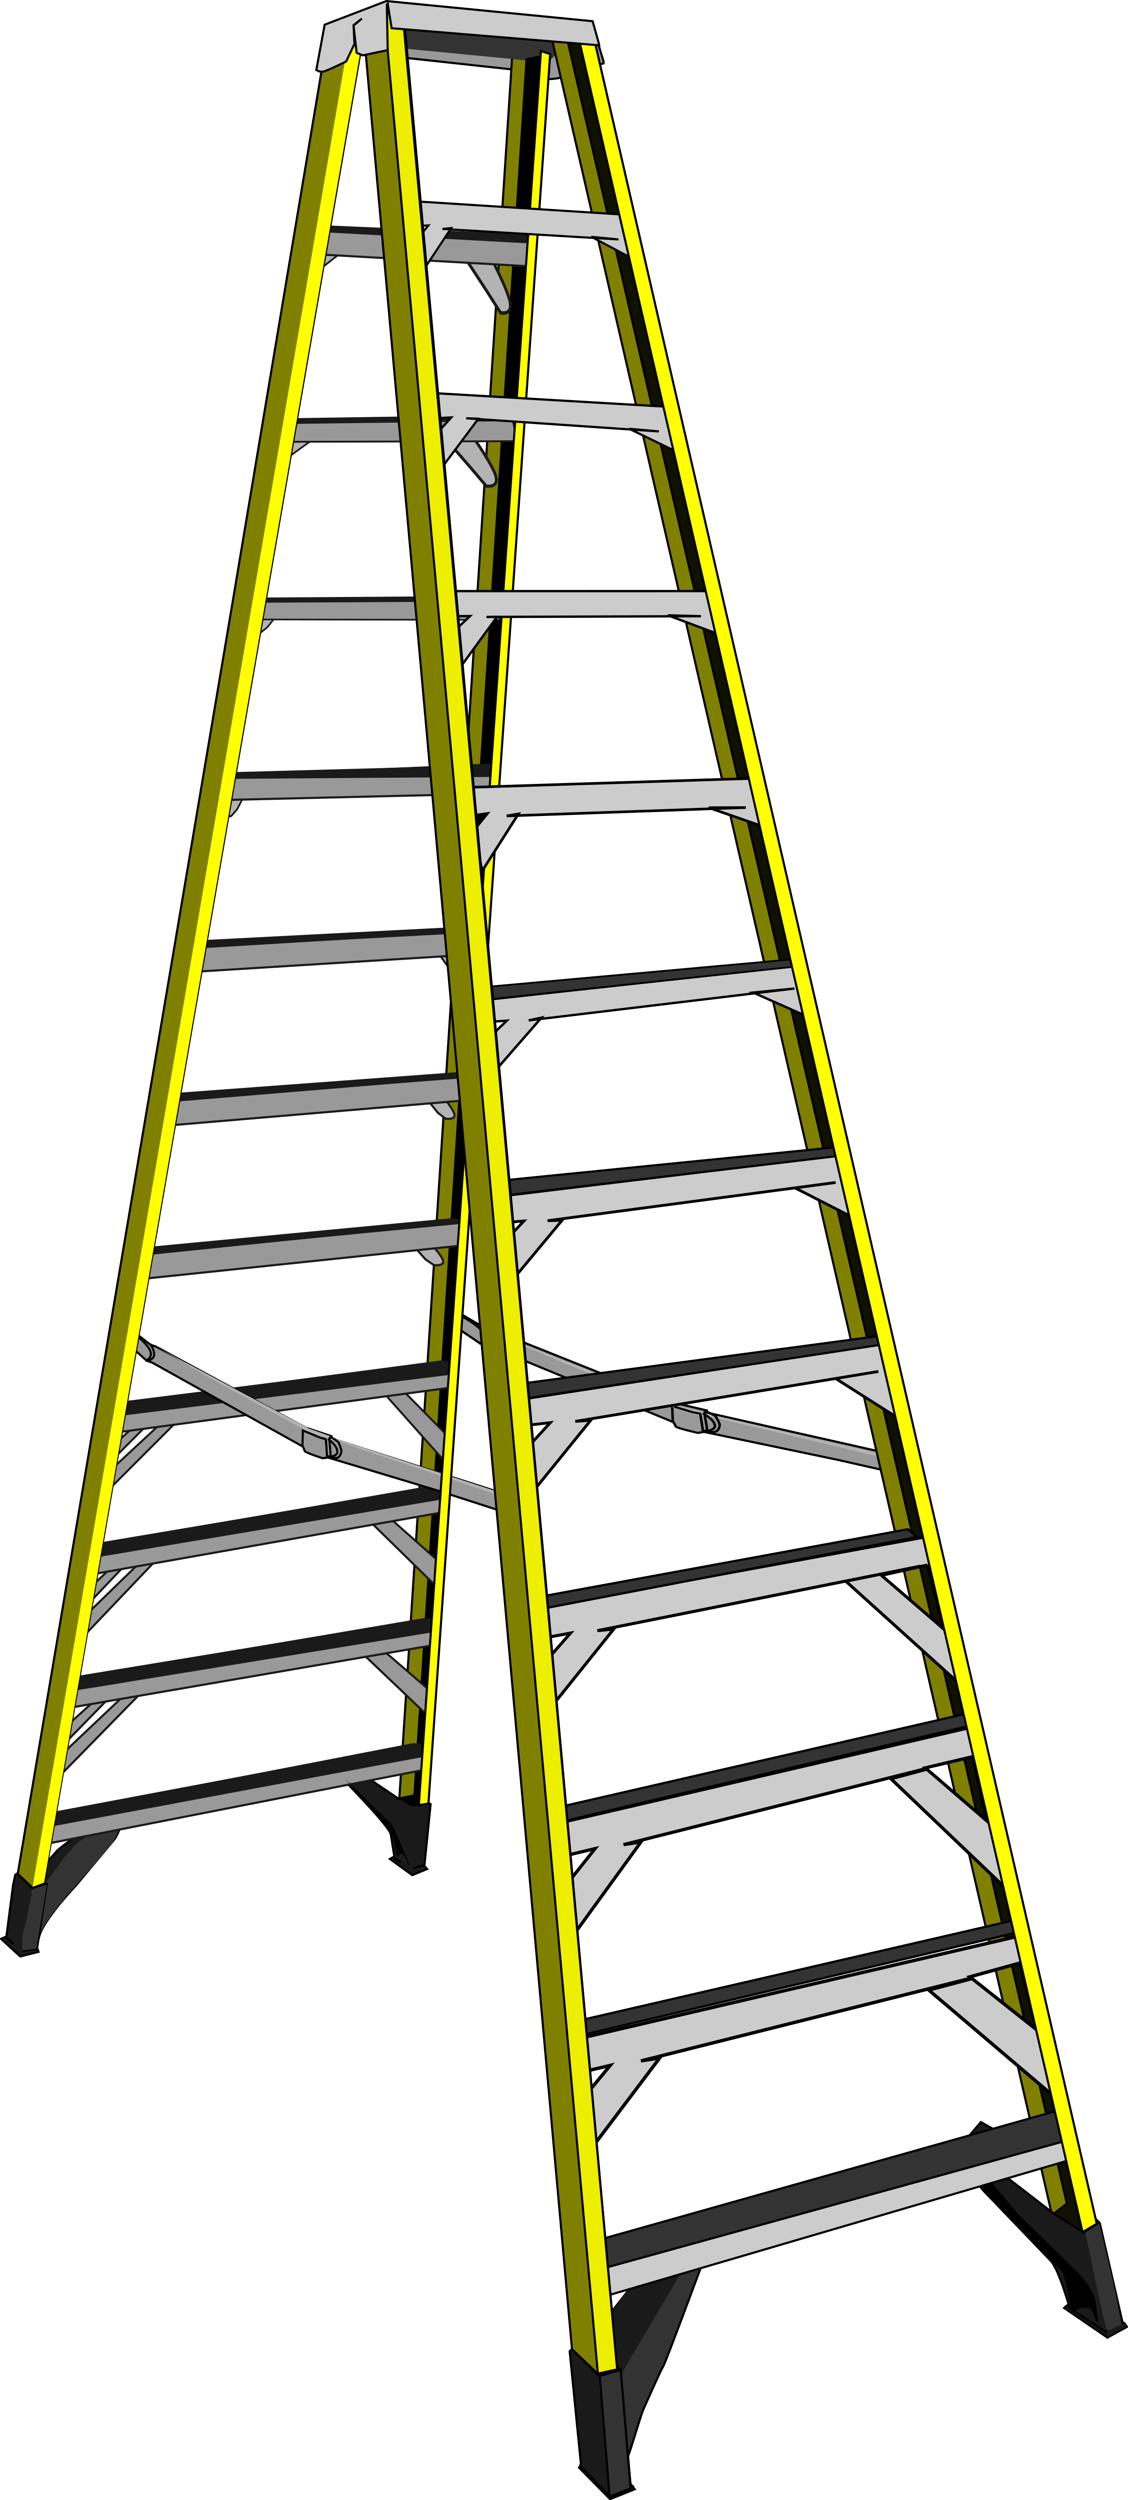 <svg xmlns="http://www.w3.org/2000/svg" viewBox="0 0 289.33 640.74"><path d="M10.35 479s3.653-3.891 4.21-4.606c.555-.715 7.226-5.639 8.258-6.036s8.022-3.415 8.34-2.144c.317 1.27-1.35 4.685-1.907 5.32-.556.636-9.768 11.675-9.768 11.675s-8.418 8.815-9.45 13.183C9 500.76 6.378 499.25 6.3 498.933S10.35 479 10.35 479z" stroke="#000" stroke-width=".54" fill="#1a1a1a"/><path d="M85.86 12.85l51.664 5.616 1.797 1.797s4.268.224 5.391-.899 8.536-2.695 8.536-2.695l1.572-.45v-.449l-1.572-5.166-2.92-3.594-47.396-4.942L86.085 7.01z" stroke="#000" stroke-width=".54" fill="#999"/><path d="M135.28 15.31l4.552-.849-31.077 448.27-6.38-.994 29.02-447.64z" stroke="#000" stroke-width=".54" fill="olive"/><path d="M82.27 10.38l58.178 5.616 10.782-9.884-50.316-5.39z" fill="#333"/><path d="M109.78 462l-3.145.561-7.188-1.01 6.851-1.46L135.05 15.22l3.594-.786-29.426 445.43z" stroke="#000" stroke-width=".54"/><path d="M552.05 220.86l12.368 12.743 7.539 7.956s5.595.968 4.694-3.606c-.9-4.573-10.957-17.213-10.957-17.213z" stroke="#1a1a1a" stroke-width="1.34" fill="#b3b3b3" transform="matrix(.54 0 0 .602 -184.14 -20.86)"/><path d="M532.69 606.66l10.591 5.685 6.448 3.583s4.985-.443 4.36-3.147c-.624-2.705-9.144-8.758-9.144-8.758z" stroke="#1a1a1a" fill="#b3b3b3" transform="matrix(-.407 .035 .003 .469 296.636 -191.505)"/><path d="M408 621.68l153.71-16.05.206-11.318-152.07 15.639z" stroke="#1a1a1a" fill="#999" transform="matrix(-.404 .05 .034 .468 276.334 -198.282)"/><path d="M131.972 107.915l1.068-1.608-60.872.9-2.477.898.806.587z" fill="#1a1a1a"/><path d="M551.19 604.92l5.201 5.825 3.953 2.705s4.993.624 4.369-2.08c-.624-2.705-6.658-8.947-6.658-8.947z" stroke="#1a1a1a" fill="#b3b3b3" transform="matrix(-.405 .065 .049 .536 256.243 -156.133)"/><path d="M395.51 622.79l166.2-17.155.206-11.318-169.34 14.812z" stroke="#1a1a1a" fill="#999" transform="matrix(-.405 .065 .049 .536 256.243 -156.133)"/><path d="M127.871 199.105l.117-3.098-67.806 1.865-2.467 1.078.83.657z" fill="#1a1a1a"/><path d="M148.51 632.4l7.97 8.075 6.332-2.534-1.425-1.847-8.338-5.225-3.747.581z" stroke="#000" stroke-width=".54" fill="#1a1a1a"/><path d="M159.69 17.43L130.18 467.7" fill="#ff0"/><path d="M410.11 660.26s1.563.13 2.47-1.955c2.057-4.733-11.73-13.478-11.73-13.478m180.46 79.017L498.59 697.3v-1.029l-10.495-3.498-1.852-.617-71.198-38.48-2.469-.823-11.215-8.746-2.058 6.07 11.523 10.29 2.47.823 71.712 39.92s.617 1.234.823 2.057 8.642 3.499 8.642 3.499l2.264-.412 52.678 15.845 31.895 10.289z" stroke="#000" fill="#999" transform="matrix(.645 -.025 .039 .539 -167.46 -1.36)"/><path d="M411.96 660.36s1.302-.691 1.852-1.337c1.75-2.058-1.338-6.585-1.338-6.585" stroke="#000" fill="none" transform="matrix(.645 -.025 .039 .539 -167.46 -1.36)"/><path d="M183.113 363.25l52.17 12.36-.06-.833-54.515-12.604-.148-.217-7.792-1.984-.88.702 6.998 2.07 1.277.173 1.065.015z" fill="#b3b3b3"/><path d="M484.8 700.79l.206-7.202 8.025 3.292 2.88.823.618 8.643 1.646-.823c-.136-4.33-.92-8.195-.287-8.697.633-.503 4.982 2.989 4.094 2.524 0 0 1.341 2.973 1.312 3.986-.033 1.12-.9 3.113-2.032 3.216-2.264.205-3.498-.618-3.498-.618s3.522.008 3.6-2.263c.104-2.984-4.423-6.07-4.423-6.07" stroke="#000" fill="none" transform="matrix(.645 -.025 .039 .539 -167.46 -1.36)"/><path d="M125.731 341.235l18.39 7.867 28.634 11.592.823-.588-37.72-14.918z" fill="#b3b3b3"/><g stroke="#000"><path d="M141.552 9.904L269.809 567.57l7.941 4.32 3.337-1.944L152.586 10.876z" fill="olive" stroke-width=".54"/><path d="M145.52 10.143l128.127 554.588-3.818 2.92 8.31 4.942 1.348-3.819L150.771 9.436z" fill-opacity=".867" stroke-width=".54"/></g><g stroke="#000"><path d="M125.534 306.891l91.04-11.017 4.302 17.22-16.953-8.657 10.424-1.394-73.89 9.797 3.724-.111-14.178 17.047-.67-11.464 5.05-5.397-8.426.674z" stroke-width=".714" fill="#ccc"/><path d="M125.75 306.82l1.94-4.179 86.879-8.658 1.94 2.09z" fill="#333" stroke-width=".54"/></g><g stroke="#000"><path d="M573.63 582.96l168.64-20.408 7.968 31.897-33.339-16.312 21.243-2.306-136.87 18.148 6.622-1.588-25.987 32.96-1.24-21.236 9.353-9.997-15.608 1.249z" stroke-width="1.322" fill="#ccc" transform="matrix(.498 0 0 .45 -163.83 -5.79)"/><path d="M574.03 582.83l3.595-7.742 160.93-16.038 3.594 3.87z" fill="#333" transform="matrix(.498 0 0 .45 -163.83 -5.79)"/></g><g stroke="#000"><path d="M573.63 582.96l168.64-20.408 5.158 36.765-28.593-20.903 19.308-2.583-136.87 18.148 6.899-.205-26.264 31.577-1.24-21.235 9.353-9.997-15.608 1.249z" stroke-width="1.322" fill="#ccc" transform="matrix(.571 -.022 .023 .539 -209.42 57.34)"/><path d="M574.03 582.83l3.595-7.742 160.93-16.038 3.594 3.87z" fill="#333" transform="matrix(.571 -.022 .023 .539 -209.42 57.34)"/></g><g stroke="#000"><path d="M781.72 743.66L593.53 778l2.85 14.41L612 789.5l-12.188 13.906 1.375 23.25 31.375-39.094-7.813.812 153.5-30.625-35.5 7.125 55.844 50.375-16.874-71.594zm-.188 13.531l7.813 30.438-29.625-25.5 21.812-4.938z" transform="matrix(.54 0 0 .54 -184.144 -7.814)" stroke-width="1.436" fill="#ccc"/><path d="M574.03 582.83l3.966-6.108 160.56-17.672 3.594 3.871z" fill="#333" transform="matrix(.597 -.047 .047 .559 -234.34 114.11)"/></g><g stroke="#000"><path d="M826.34 932.97l-217.56 50.656 4.25 15.281 17.812-4.219-13.062 15.812 3.188 24.844 33.375-44.188-8.907 1.406 157-39.312-.75-.593 23.875-6.594 7.813 31.688-30.688-24.281-20.531 5.469 63.625 54.03-19.438-80z" transform="matrix(.54 0 0 .54 -184.135 -7.817)" stroke-width="1.6" fill="#ccc"/><path d="M574.14 584.75l3.77-7.274 170.27-20.92.38 5.716z" fill="#333" transform="matrix(.684 -.087 .092 .554 -302.548 248.79)"/></g><g stroke="#000"><path d="M805.5 833.41l-202.03 46.938 3.656 15.375 16.531-3.938-12.375 15.562 2.5 24.938 31.656-43.625-8.281 1.25 143.75-36.094-.406-.343 22.625-5.344 6.594 30.469-28.531-24.531-17.031 4.562 57.812 55.125-16.46-80.35z" transform="matrix(.54 0 0 .54 -184.136 -7.81)" stroke-width="1.538" fill="#ccc"/><path d="M574.14 584.75l3.77-7.274 170.27-20.92.38 5.716z" fill="#333" transform="matrix(.634 -.075 .075 .556 -266.495 185.43)"/></g><path d="M148.93 631.8l7.547 7.547 5.7-2.27-9.025-6.333z" stroke="#000" stroke-width=".54"/><path d="M153.86 596.3l10.211-13.039 13.511-5.891 2.2.785.47 1.65s-9.504 25.686-10.132 26.628c-.629.942-4.792 10.369-5.263 11.468-.471 1.1-3.456 11.233-3.928 11.94s-3.377.393-3.377.393z" stroke="#000" stroke-width=".54" fill="#333"/><path d="M156.3 610.2l1.964.078 17.202-29.142-12.175 2.2-8.248 11.86z" fill="#1a1a1a"/><g stroke="#000"><path d="M612.76 1129l-1.173.978 5.475 53.964 14.078 14.273 9.58-3.715-5.084-56.31-1.173-.196-.195.587-8.603 3.128z" fill="#1a1a1a" transform="matrix(.54 0 0 .549 -184.14 -17.8)"/><path d="M625.88 1141.6l4.678 56.194 9.96-3.757-4.69-55.411z" fill="#333" transform="matrix(.54 0 0 .549 -184.14 -17.8)"/></g><path d="M272.935 591.467s.895-.82 1.194-.895c.299-.075 4.702-.523 4.702-.523l9.628 5.374.597.896-5 2.761z" stroke="#000" fill="#1a1a1a" stroke-width=".54"/><path d="M248.096 547.956l3.484-4.117 4.538 2.533-1.9 4.645 2.956 5.7 1.055 1.266 12.455 9.605 7.389 4.539 3.377-2.322-.105-.845.739.739 5.91 25.755-4.222 2.216-9.394-6.122s-2.744-9.922-4.855-12.138c-2.111-2.217-15.2-15.833-15.2-15.833s-3.905-3.8-4.538-5.594c-.634-1.795-1.69-10.028-1.69-10.028z" stroke="#000" fill="#1a1a1a" stroke-width=".54"/><path d="M253.268 558.429l7.705 9.183L276.28 582.6s4.01 4.116 4.433 7.178a490 490 0 00.739 5.172s-.845-3.167-1.9-3.589-2.85 0-3.272.211c-.423.211-1.267.528-1.267.528s-1.372-8.233-2.217-9.711c-.844-1.478-5.7-6.017-7.705-8.127-2.005-2.111-14.25-14.46-14.25-14.46l-1.688-2.429z" stroke="#000" stroke-width=".54"/><path d="M281.977 569.82l-3.588 2.322s4.855 23.221 5.172 23.96c.316.739.633 1.266.633 1.266l3.483-1.583-1.478-8.022z" fill="#333"/><path d="M283.905 597.406l4.105-1.866.82.373.15.224-4.628 2.762z" fill="#1a1a1a"/><g stroke="#000"><path d="M149.04 577l1.492 12.837 125.39-36.721-1.492-10.45z" fill="#ccc" stroke-width=".54"/><path d="M147.247 575.812l125.089-35.229 2.985 5.673-.896 2.09L152.02 582.08z" fill="#333" stroke-width=".54"/></g><path d="M11.31 483.2s6.512-9.292 8.418-10.801c1.906-1.509 8.339-5.56 9.133-5.4.794.159 1.668 1.112 1.668 1.112l-.238 1.35-1.271 2.62-4.447 5.321-7.704 8.736-3.097 3.892-2.065 2.938-2.541 4.765z" fill="#333"/><path d="M87.43 455.4s12.467 12.579 12.804 14.713c.337 2.134 1.01 6.29 1.01 6.29l1.573.898-2.021-1.348-.787.45 5.728 4.155 3.819-1.572-.786-.899-2.696.674 2.808-.786 1.572-15.611-.337-.225-2.583.225.337-1.853-1.74-.225-3.595.899-9.04-6.121z" stroke="#000" stroke-width=".54" fill="#1a1a1a"/><g stroke="#1a1a1a"><path d="M357.36 876.4l177.81-34.63 6.984 3.783-.585 8.148-187.7 36.958z" fill="#999" transform="matrix(.543 0 0 .54 -184.38 -7.61)"/><path d="M357.36 881.64l1.746-6.111 178.37-33.757 4.087 5.238z" fill="#1a1a1a" transform="matrix(.543 0 0 .54 -184.38 -7.61)"/></g><g stroke="#1a1a1a"><path d="M91.729 422.575l19.48 18.538.157-6.912-14.61-12.568zM16.004 443.311L27.315 433.1l10.369-.786-23.88 24.35 1.729-6.754 17.28-16.339h-3.298l-13.511 13.825z" fill="#999" stroke-width=".54"/><path d="M357.36 876.4l177.81-34.63 6.984 3.783-.585 8.148-187.7 36.958z" fill="#999" transform="matrix(.522 .016 -.017 .54 -156.166 -48.196)"/><path d="M357.36 881.64l1.746-6.111 178.37-33.757 4.087 5.238z" fill="#1a1a1a" transform="matrix(.522 .016 -.017 .54 -156.166 -48.196)"/></g><g stroke="#1a1a1a"><path d="M511.01 797.25l36.085 34.339.291-12.804-27.064-23.281zM370.74 835.66l20.953-18.915 19.206-1.455-44.233 45.106 3.201-12.513 32.011-30.265h-6.111l-25.027 25.609z" fill="#999" transform="matrix(.525 0 0 .54 -174.49 -41.68)"/><path d="M357.36 876.4l177.81-34.63 6.984 3.783-.585 8.148-187.7 36.958z" fill="#999" transform="matrix(.508 .016 -.017 .54 -147.268 -82.056)"/><path d="M357.36 881.64l1.746-6.111 178.37-33.757 4.087 5.238z" fill="#1a1a1a" transform="matrix(.508 .016 -.017 .54 -147.268 -82.056)"/></g><g stroke="#1a1a1a"><path d="M511.01 797.25l36.085 34.339.291-12.804-27.064-23.281zM370.74 835.66l20.953-18.915 19.206-1.455-44.233 45.106 3.201-12.513 32.011-30.265h-6.111l-25.027 25.609z" fill="#999" transform="matrix(.501 .024 -.024 .539 -139.62 -86.32)"/><path d="M357.36 876.4l177.81-34.63 6.984 3.783-.585 8.148-187.7 36.958z" fill="#999" transform="matrix(.484 .04 -.04 .538 -111.864 -125.408)"/><path d="M357.36 881.64l1.746-6.111 178.37-33.757 4.087 5.238z" fill="#1a1a1a" transform="matrix(.484 .04 -.04 .538 -111.864 -125.408)"/></g><path d="M106.342 319.61l2.808 3.145 2.134 1.46s2.696.337 2.359-1.123c-.337-1.46-3.594-4.83-3.594-4.83z" stroke="#1a1a1a" fill="#b3b3b3" stroke-width=".54"/><path d="M36.119 327.794l82.98-8.665.111-6.11-82.095 8.443z" stroke="#1a1a1a" fill="#999" stroke-width=".54"/><path d="M37.004 321.483l-1.572-1.685 80.75-7.637 3.37.674-1.01.786z" fill="#1a1a1a"/><path d="M552.05 220.86l12.368 12.743 7.539 7.956s5.595.968 4.694-3.606c-.9-4.573-10.957-17.213-10.957-17.213z" stroke="#1a1a1a" stroke-width="1.34" fill="#b3b3b3" transform="matrix(.507 .031 -.028 .68 -154.84 -101.86)"/><path d="M532.69 606.66l10.591 5.685 6.448 3.583s4.985-.443 4.36-3.147c-.624-2.705-9.144-8.758-9.144-8.758z" stroke="#1a1a1a" fill="#b3b3b3" transform="matrix(-.383 .017 -.019 .531 304.449 -267.502)"/><path d="M408 621.68l153.71-16.05.206-11.318-152.07 15.639z" stroke="#1a1a1a" fill="#999" transform="matrix(-.381 .034 .01 .532 285.714 -276.323)"/><path d="M135.76 61.793l1.078-1.757-57.174-2.449-2.367.875.73.711z" fill="#1a1a1a"/><g><path d="M538.08 606.52l5.201 5.825 3.953 2.705s4.993.624 4.369-2.08c-.624-2.705-6.658-8.947-6.658-8.947z" stroke="#1a1a1a" fill="#b3b3b3" transform="matrix(.512 .013 -.015 .54 -156.67 -52.55)"/><path d="M408 621.68l153.71-16.05.206-11.318-152.07 15.639z" stroke="#1a1a1a" fill="#999" transform="matrix(.512 .013 -.015 .54 -156.67 -52.55)"/><path d="M44.037 282.003l-1.445-1.723 76.833-5.673 3.178.756-.98.761z" fill="#1a1a1a"/></g><g><path d="M538.08 606.52l5.201 5.825 3.953 2.705s4.993.624 4.369-2.08c-.624-2.705-6.658-8.947-6.658-8.947z" stroke="#1a1a1a" fill="#b3b3b3" transform="matrix(.484 .026 -.029 .539 -130.38 -96.59)"/><path d="M408 621.68l153.71-16.05.206-11.318-152.07 15.639z" stroke="#1a1a1a" fill="#999" transform="matrix(.484 .026 -.029 .539 -130.38 -96.59)"/><path d="M50.129 242.852l-1.319-1.757 72.755-3.75 2.982.834-.947.737z" fill="#1a1a1a"/></g><g><path d="M37.258 348.621s.844.07 1.333-1.055c1.11-2.555-6.332-7.276-6.332-7.276m97.421 42.657l-44.657-14.33v-.555l-5.665-1.889-1-.333-38.436-20.774-1.333-.444-6.054-4.721-1.111 3.277 6.22 5.554 1.334.445 38.713 21.55s.334.667.445 1.111 4.665 1.889 4.665 1.889l1.222-.222 28.439 8.554 17.218 5.554z" stroke="#000" fill="#999" stroke-width=".54"/><path d="M38.257 348.675s.703-.373 1-.722c.944-1.11-.723-3.555-.723-3.555" stroke="#000" fill="none" stroke-width=".54"/><path d="M86.8 369.449l42.824 14.33v-.833l-44.768-14.663-.111-.223-6.388-2.277-.777.667 5.72 2.332 1.056.223.889.055z" fill="#b3b3b3"/><path d="M77.58 370.501l.11-3.888 4.333 1.778 1.555.444.333 4.666.889-.445c-.074-2.337-.497-4.423-.155-4.695.342-.27 2.69 1.614 2.21 1.363 0 0 .724 1.605.708 2.152-.017.604-.486 1.68-1.097 1.736-1.222.111-1.888-.333-1.888-.333s1.901.004 1.944-1.222c.055-1.611-2.389-3.277-2.389-3.277" stroke="#000" fill="none" stroke-width=".54"/><path d="M40.2 345.285l14.886 8.554 23.217 12.664.722-.556-30.604-16.33z" fill="#b3b3b3"/></g><g><path d="M538.08 606.52l5.201 5.825 3.953 2.705s4.993.624 4.369-2.08c-.624-2.705-6.658-8.947-6.658-8.947z" stroke="#1a1a1a" fill="#b3b3b3" transform="matrix(-.439 .043 .031 .42 288.09 -119.78)"/><path d="M408 621.68l153.71-16.05.206-11.318-152.07 15.639z" stroke="#1a1a1a" fill="#999" transform="matrix(-.439 .043 .031 .42 288.09 -119.78)"/><path d="M127.54 154.15l1.179-1.437-66.073.455-2.7.792.868.532z" fill="#1a1a1a"/></g><g><path d="M83.971 9.27L59.672 154.283 4.554 480.213l3.653 3.494 3.018-.953 81.48-470.787-3.019-2.064z" stroke="#000" fill="olive" stroke-width=".54"/><g fill="#ff0"><path d="M138.75 13.071l2.365.786-31.222 448.35-2.471.45z" stroke="#000" stroke-width=".54"/><path d="M89.456 9.925L8.366 483.547l2.92-.897L92.71 11.723z"/></g></g><path d="M113.66 151.49l68.733-.007 3.216 11.532-14.313-5.324 8.504.229-55.03.187 2.715-.03-8.777 12.049-1.935-8.674 3.797-3.564-4.85.019z" stroke="#000" stroke-width=".596" fill="#ccc"/><path d="M110.12 100.68l61.581 3.594 2.208 11.68-12.512-6.065 7.606.674-49.426-3.37 3.127.113-9.149 12.242-1.226-8.76 3.435-3.82-4.171.226z" stroke="#000" stroke-width=".564" fill="#ccc"/><path d="M104.73 51.48l56.381 3.594 2.022 11.68-11.456-6.065 6.963.674-45.149-2.696 2.246-.224-7.862 11.905-1.123-8.76 3.145-3.82-3.819.225z" stroke="#000" stroke-width=".54" fill="#ccc"/><path d="M117.3 201.88l76.612-2.426 4.072 13.158-16.179-5.624 9.489-.035-61.33 2.152 3.01-.519-9.26 14.563-2.523-9.914 3.812-4.744-5.135.701z" stroke="#000" stroke-width=".675" fill="#ccc"/><g stroke="#000"><path d="M93.834 13.969l52.878 588.058 6.83 6.513 4.765-1.271-54.639-602.31-5.082-1.907-5.083 3.812z" fill="olive" stroke-width=".54"/><path d="M98.552 3.074L153.358 608.3l4.945-1.08L103.38 4.64z" fill-opacity=".867" fill="#ff0" stroke-width=".54"/><path d="M148.618 10.54L277.67 572.038l3.653-2.145L152.584 10.825z" fill="#ff0" stroke-width=".54"/></g><path d="M81.14 17.9l2.134-11.568L99.11.267l52.899 5.167 1.572 5.615.113.562-53.236-4.38L99.447.94l-.225.225.225 11.68-6.402 1.347-1.572-.673-.787-6.964L92.82 4.76l-2.134 1.685.225 4.83-2.134 4.492s-4.83 2.358-5.84 2.583c-1.01.225-1.797-.45-1.797-.45z" stroke="#000" stroke-width=".54" fill="#ccc"/><path d="M4.32 480.2l-.397.238-.556 2.621-1.747 13.342 1.826 1.827-2.064-1.827-1.112.476 4.924 4.527 4.685-1.191-.317-.953-3.812.794 3.732-.556 2.541-16.678h-.238l-.476-.079-2.939 1.112z" stroke="#000" stroke-width=".54" fill="#1a1a1a"/><path d="M9.32 499.4l-3.574.477s-.238-3.654.159-4.527c.397-.874 2.224-9.69 2.224-10.006 0-.318-.318-.715.238-1.112.556-.397 3.653-1.112 3.653-1.112z" fill="#333"/><path d="M88.67 456l11.849 11.568s3.594 7.525 4.38 10.333-.954-2.752-1.74-2.864c-.787-.112-1.292 1.01-1.292 1.01s-1.011-6.176-1.741-7.019C99.396 468.186 88.67 456 88.67 456zM102.2 460.7s2.808 2.246 3.426 2.246c.617 0 4.267-.786 4.267-.786l-2.19.112.113-1.909-1.629-.45z"/></svg>